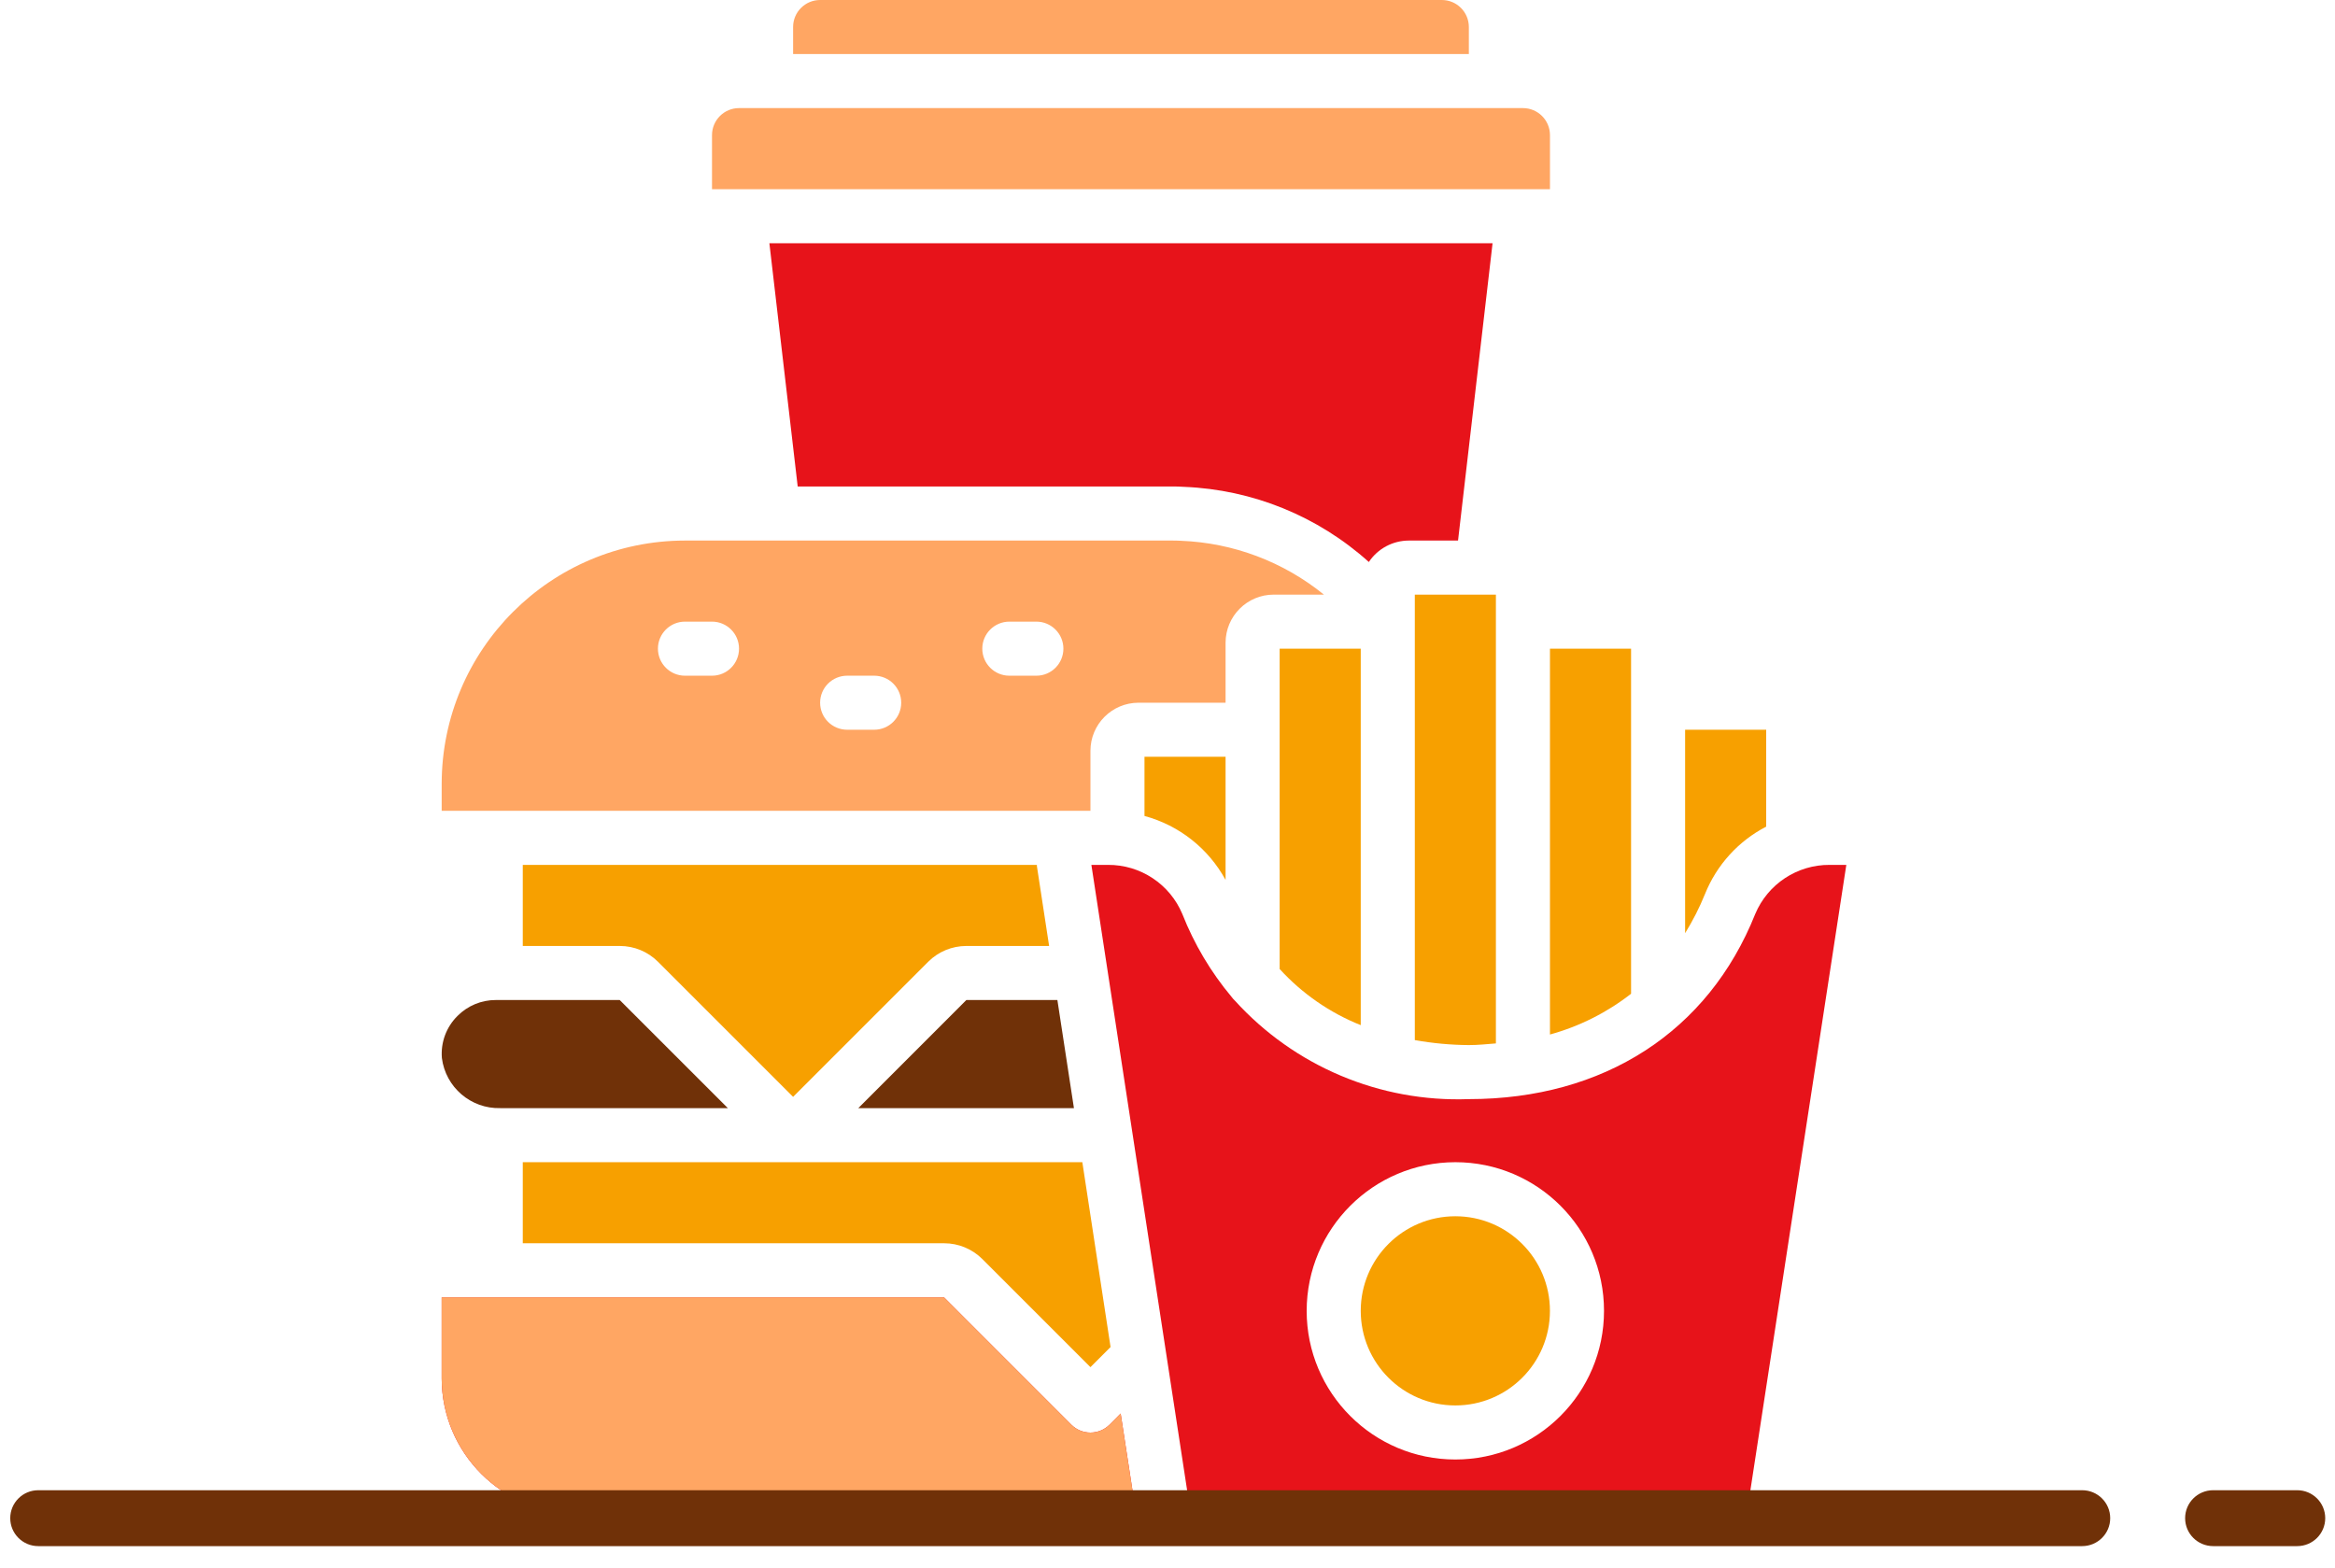 <?xml version="1.0" encoding="UTF-8"?>
<svg width="70px" height="47px" viewBox="0 0 70 47" version="1.1" xmlns="http://www.w3.org/2000/svg" xmlns:xlink="http://www.w3.org/1999/xlink">
    <title>Illustrations / Food / Burger</title>
    <g id="Illustrations" stroke="none" stroke-width="1" fill="none" fill-rule="evenodd">
        <g id="Group-20" transform="translate(0, -23)">
            <rect id="Rectangle" x="0" y="0" width="70" height="70"></rect>
            <path d="M44.745,30.293 L23.065,30.293 L23.914,37.586 L35.121,37.586 C35.246,37.586 35.372,37.586 35.498,37.597 C37.55,37.679 39.509,38.476 41.036,39.85 C41.303,39.449 41.753,39.208 42.236,39.207 L43.71,39.207 L44.745,30.293 Z" id="Path" fill="#E7131A" fill-rule="nonzero"></path>
            <path d="M44.845,54.284 L44.845,40.828 L42.414,40.828 L42.414,54.184 C42.949,54.28 43.491,54.33 44.034,54.334 C44.312,54.334 44.577,54.305 44.845,54.284 Z" id="Path" fill="#F7A000" fill-rule="nonzero"></path>
            <path d="M32.517,47.31 L32.69,47.31 L32.69,45.511 C32.69,44.715 33.336,44.069 34.132,44.069 L36.741,44.069 L36.741,42.27 C36.742,41.474 37.387,40.828 38.184,40.828 L39.689,40.828 C38.473,39.841 36.97,39.275 35.406,39.214 C35.29,39.207 35.206,39.207 35.121,39.207 L20.534,39.207 C16.509,39.212 13.246,42.474 13.241,46.5 L13.241,47.31 L32.517,47.31 Z M30.259,41.638 L31.069,41.638 C31.517,41.638 31.879,42.001 31.879,42.448 C31.879,42.896 31.517,43.259 31.069,43.259 L30.259,43.259 C29.811,43.259 29.448,42.896 29.448,42.448 C29.448,42.001 29.811,41.638 30.259,41.638 Z M25.397,43.259 L26.207,43.259 C26.654,43.259 27.017,43.621 27.017,44.069 C27.017,44.517 26.654,44.879 26.207,44.879 L25.397,44.879 C24.949,44.879 24.586,44.517 24.586,44.069 C24.586,43.621 24.949,43.259 25.397,43.259 Z M20.534,41.638 L21.345,41.638 C21.792,41.638 22.155,42.001 22.155,42.448 C22.155,42.896 21.792,43.259 21.345,43.259 L20.534,43.259 C20.087,43.259 19.724,42.896 19.724,42.448 C19.724,42.001 20.087,41.638 20.534,41.638 Z" id="Shape" fill="#FFA663" fill-rule="nonzero"></path>
            <path d="M38.362,44.879 L38.362,52.053 C39.035,52.79 39.866,53.366 40.793,53.736 L40.793,42.448 L38.362,42.448 L38.362,44.879 Z" id="Path" fill="#F7A000" fill-rule="nonzero"></path>
            <path d="M36.741,49.382 L36.741,45.69 L34.31,45.69 L34.31,47.464 C35.348,47.745 36.226,48.438 36.741,49.382 Z" id="Path" fill="#F7A000" fill-rule="nonzero"></path>
            <path d="M46.466,27.052 C46.466,26.604 46.103,26.241 45.655,26.241 L22.155,26.241 C21.708,26.241 21.345,26.604 21.345,27.052 L21.345,28.672 L46.466,28.672 L46.466,27.052 Z" id="Path" fill="#FFA663" fill-rule="nonzero"></path>
            <path d="M46.466,42.448 L46.466,54.017 C47.348,53.774 48.175,53.358 48.897,52.795 L48.897,52.181 L48.897,52.172 L48.897,42.448 L46.466,42.448 Z" id="Path" fill="#F7A000" fill-rule="nonzero"></path>
            <path d="M44.034,23.81 C44.034,23.363 43.672,23 43.224,23 L24.586,23 C24.139,23 23.776,23.363 23.776,23.81 L23.776,24.621 L44.034,24.621 L44.034,23.81 Z" id="Path" fill="#FFA663" fill-rule="nonzero"></path>
            <path d="M52.948,47.784 L52.948,44.879 L50.517,44.879 L50.517,50.979 C50.749,50.604 50.949,50.211 51.114,49.803 C51.464,48.932 52.115,48.216 52.948,47.784 Z" id="Path" fill="#F7A000" fill-rule="nonzero"></path>
            <path d="M13.717,53.458 C13.381,53.789 13.209,54.251 13.247,54.721 C13.358,55.598 14.116,56.248 15,56.224 L21.82,56.224 L18.578,52.983 L14.862,52.983 C14.432,52.982 14.02,53.153 13.717,53.458 Z" id="Path" fill="#703108" fill-rule="nonzero"></path>
            <path d="M31.084,48.931 L15.672,48.931 L15.672,51.362 L18.582,51.362 C19.01,51.362 19.421,51.532 19.724,51.834 L23.776,55.886 L27.828,51.834 C28.131,51.532 28.542,51.362 28.97,51.362 L31.451,51.362 L31.086,48.977 C31.084,48.962 31.086,48.946 31.084,48.931 Z" id="Path" fill="#F7A000" fill-rule="nonzero"></path>
            <path d="M29.448,60.748 L32.69,63.99 L33.293,63.387 L32.447,57.845 L15.672,57.845 L15.672,60.276 L28.306,60.276 C28.734,60.276 29.145,60.446 29.448,60.748 Z" id="Path" fill="#F7A000" fill-rule="nonzero"></path>
            <circle id="Oval" fill="#F7A000" fill-rule="nonzero" cx="43.629" cy="62.302" r="2.836"></circle>
            <polygon id="Path" fill="#703108" fill-rule="nonzero" points="25.731 56.224 32.195 56.224 31.699 52.983 28.97 52.983"></polygon>
            <path d="M52.367,68.379 L55.35,48.931 L54.85,48.931 C53.877,48.925 52.996,49.506 52.619,50.404 C51.211,53.931 48.081,55.954 44.03,55.954 C41.371,56.051 38.806,54.97 37.019,53 C36.983,52.966 36.95,52.929 36.921,52.889 C36.299,52.146 35.8,51.307 35.445,50.405 C35.069,49.507 34.187,48.924 33.213,48.931 L32.718,48.931 L35.695,68.379 L34.057,68.379 L33.596,65.381 L33.263,65.715 C32.946,66.031 32.433,66.031 32.117,65.715 L28.3,61.897 L14.862,61.897 L13.241,61.897 L13.241,64.328 C13.244,66.564 15.057,68.377 17.293,68.379 L52.367,68.379 Z M43.629,57.845 C46.091,57.845 48.086,59.84 48.086,62.302 C48.086,64.763 46.091,66.759 43.629,66.759 C41.168,66.759 39.172,64.763 39.172,62.302 C39.175,59.841 41.169,57.848 43.629,57.845 Z" id="Shape" fill="#E7131A" fill-rule="nonzero"></path>
            <path d="M34.057,68.379 L33.596,65.381 L33.263,65.715 C32.946,66.031 32.433,66.031 32.117,65.715 L28.3,61.897 L14.862,61.897 L13.241,61.897 L13.241,64.328 C13.244,66.564 15.057,68.377 17.293,68.379 L34.057,68.379 Z" id="Shape" fill="#FFA663" fill-rule="nonzero"></path>
            <path d="M68.867,67.68 L66.347,67.68 C65.883,67.68 65.507,68.055 65.507,68.518 C65.507,68.981 65.883,69.356 66.347,69.356 L68.867,69.356 C69.331,69.356 69.707,68.981 69.707,68.518 C69.707,68.055 69.331,67.68 68.867,67.68 Z" id="Path" fill="#703108" fill-rule="nonzero"></path>
            <path d="M62.421,67.68 L35.885,67.68 L15.129,67.68 L1.147,67.68 C0.683,67.68 0.307,68.055 0.307,68.518 C0.307,68.981 0.683,69.356 1.147,69.356 L62.421,69.356 C62.885,69.356 63.261,68.981 63.261,68.518 C63.261,68.055 62.885,67.68 62.421,67.68 Z" id="Path" fill="#703108" fill-rule="nonzero"></path>
        </g>
    </g>
</svg>